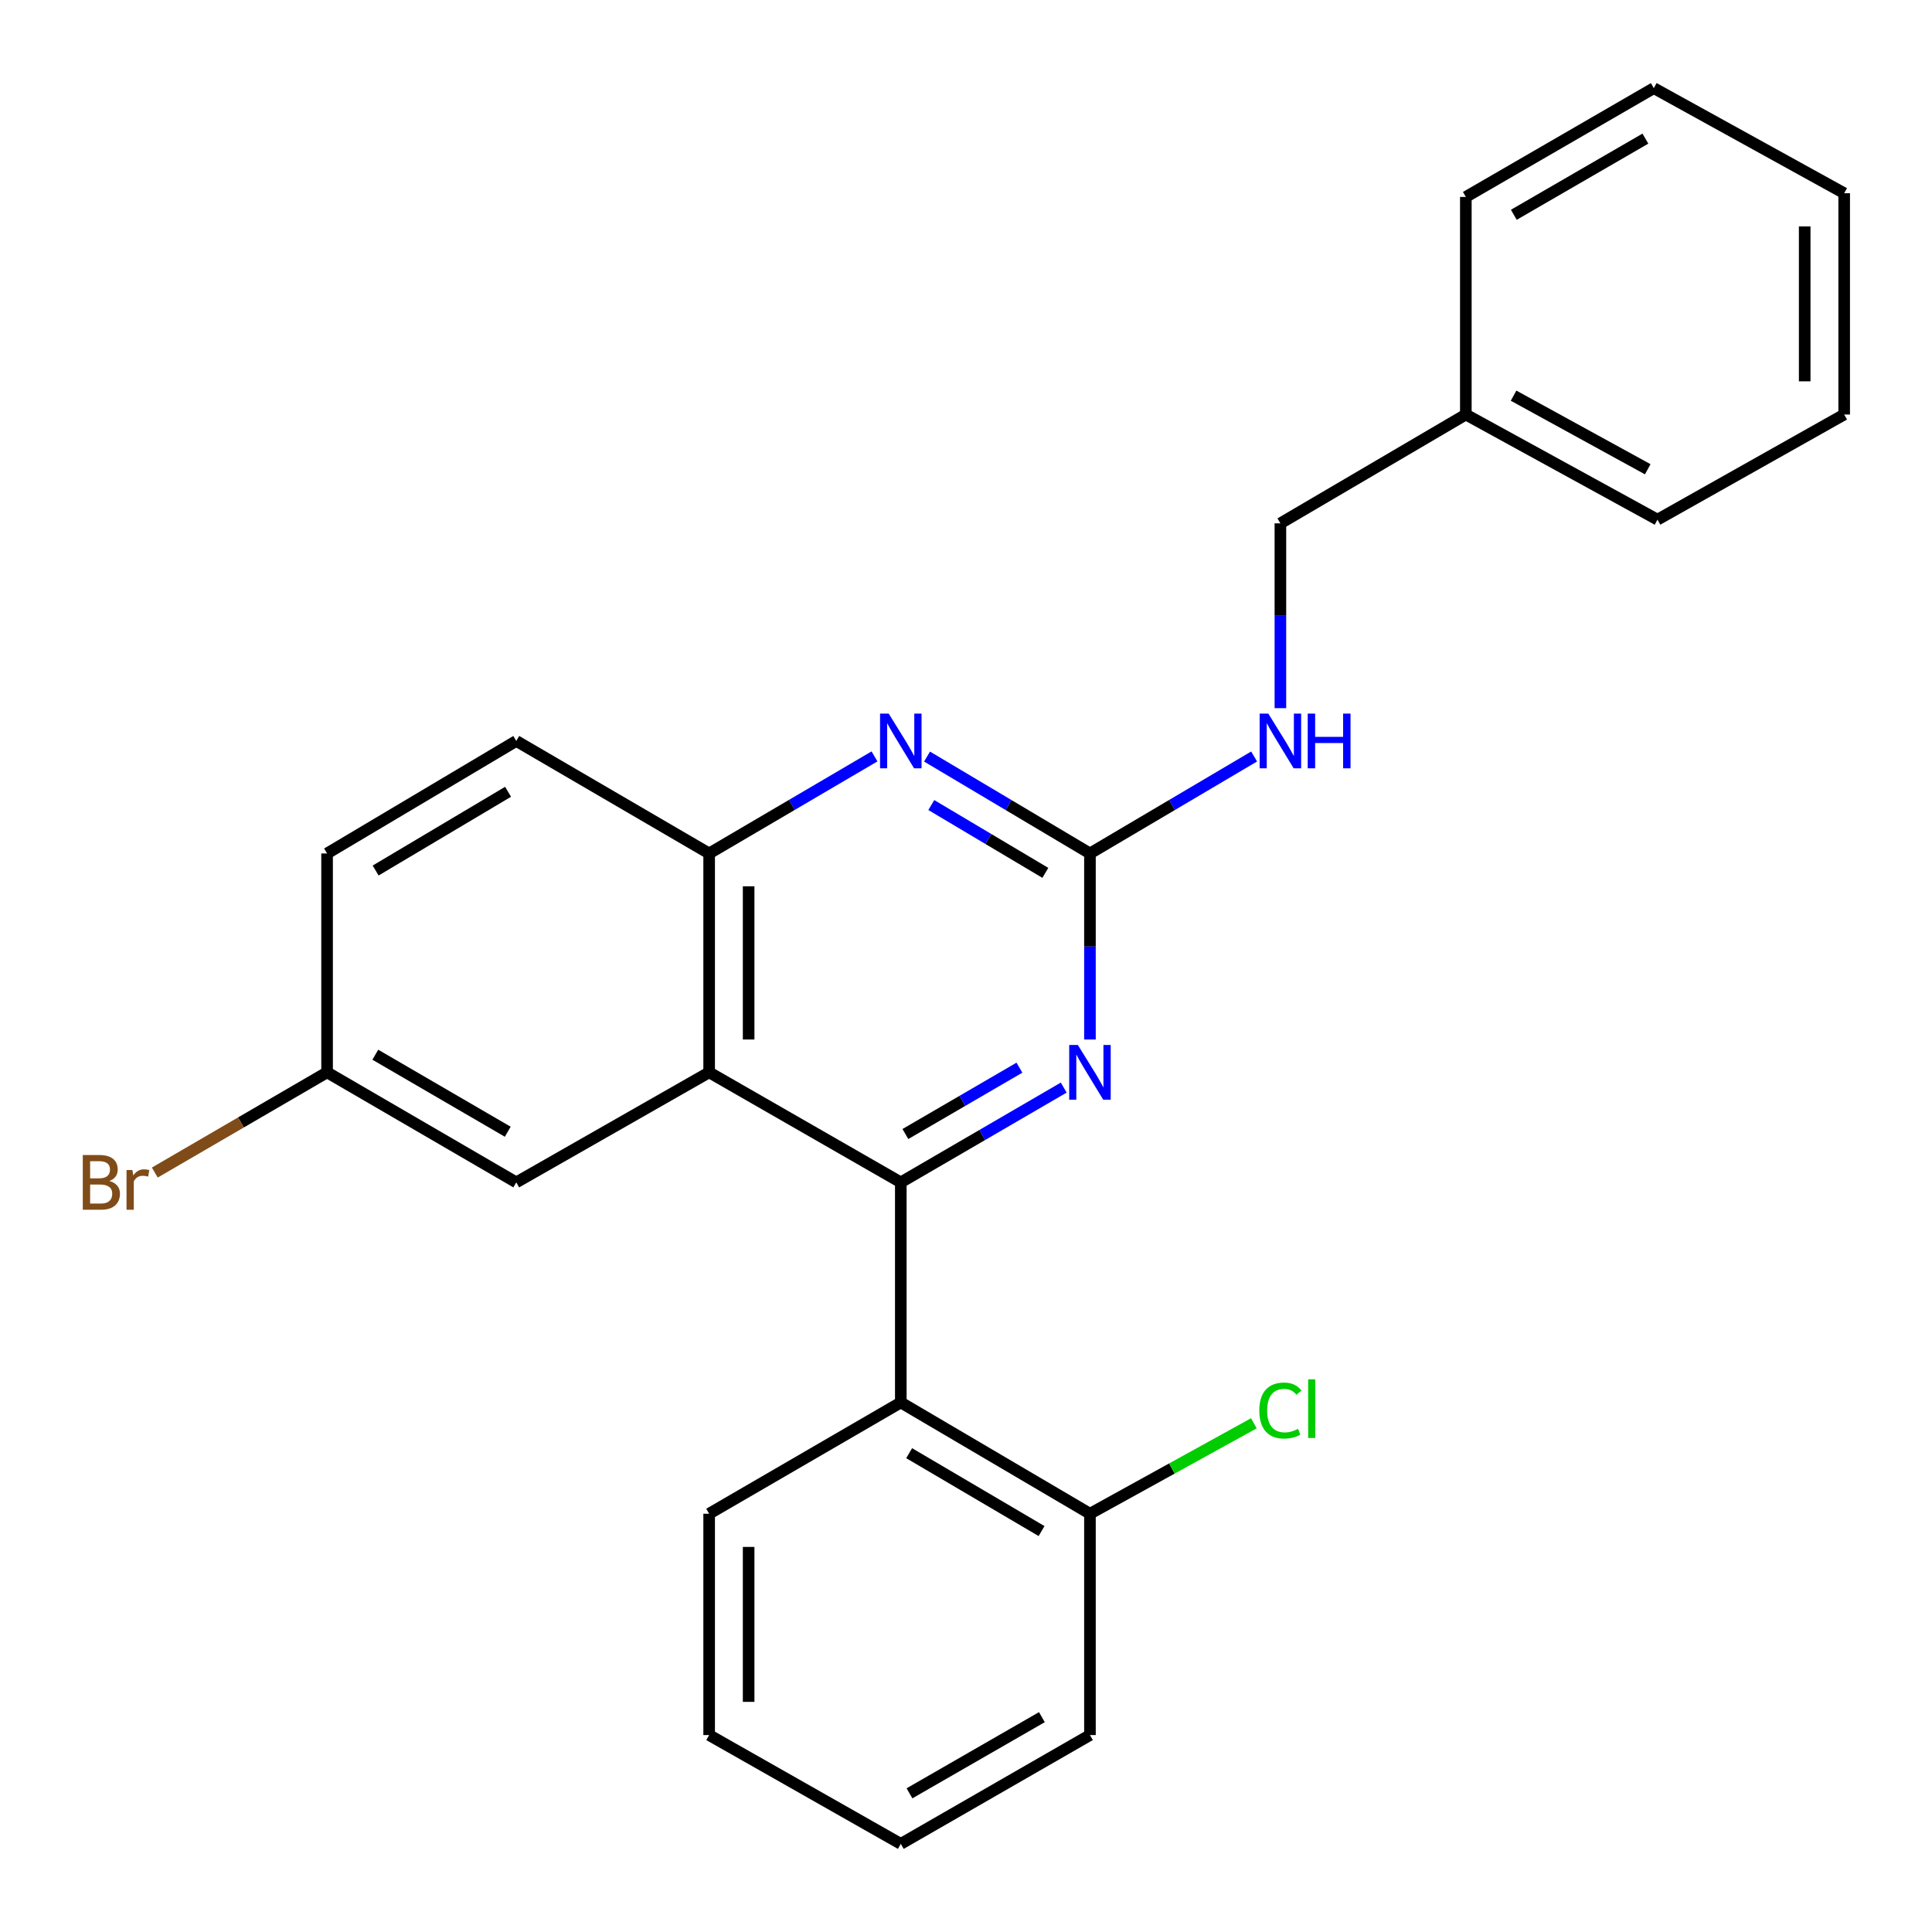 <?xml version='1.0' encoding='iso-8859-1'?>
<svg version='1.1' baseProfile='full'
              xmlns='http://www.w3.org/2000/svg'
                      xmlns:rdkit='http://www.rdkit.org/xml'
                      xmlns:xlink='http://www.w3.org/1999/xlink'
                  xml:space='preserve'
width='1000px' height='1000px' viewBox='0 0 1000 1000'>
<!-- END OF HEADER -->
<rect style='opacity:1.0;fill:#FFFFFF;stroke:none' width='1000' height='1000' x='0' y='0'> </rect>
<path class='bond-0' d='M 466.253,611.995 L 367.055,555.038' style='fill:none;fill-rule:evenodd;stroke:#000000;stroke-width:6px;stroke-linecap:butt;stroke-linejoin:miter;stroke-opacity:1' />
<path class='bond-1' d='M 466.253,611.995 L 508.419,587.465' style='fill:none;fill-rule:evenodd;stroke:#000000;stroke-width:6px;stroke-linecap:butt;stroke-linejoin:miter;stroke-opacity:1' />
<path class='bond-1' d='M 508.419,587.465 L 550.585,562.934' style='fill:none;fill-rule:evenodd;stroke:#0000FF;stroke-width:6px;stroke-linecap:butt;stroke-linejoin:miter;stroke-opacity:1' />
<path class='bond-1' d='M 468.625,586.969 L 498.141,569.798' style='fill:none;fill-rule:evenodd;stroke:#000000;stroke-width:6px;stroke-linecap:butt;stroke-linejoin:miter;stroke-opacity:1' />
<path class='bond-1' d='M 498.141,569.798 L 527.657,552.626' style='fill:none;fill-rule:evenodd;stroke:#0000FF;stroke-width:6px;stroke-linecap:butt;stroke-linejoin:miter;stroke-opacity:1' />
<path class='bond-3' d='M 466.253,611.995 L 466.253,725.91' style='fill:none;fill-rule:evenodd;stroke:#000000;stroke-width:6px;stroke-linecap:butt;stroke-linejoin:miter;stroke-opacity:1' />
<path class='bond-5' d='M 367.055,555.038 L 367.055,441.748' style='fill:none;fill-rule:evenodd;stroke:#000000;stroke-width:6px;stroke-linecap:butt;stroke-linejoin:miter;stroke-opacity:1' />
<path class='bond-5' d='M 387.494,538.045 L 387.494,458.742' style='fill:none;fill-rule:evenodd;stroke:#000000;stroke-width:6px;stroke-linecap:butt;stroke-linejoin:miter;stroke-opacity:1' />
<path class='bond-7' d='M 367.055,555.038 L 267.221,611.995' style='fill:none;fill-rule:evenodd;stroke:#000000;stroke-width:6px;stroke-linecap:butt;stroke-linejoin:miter;stroke-opacity:1' />
<path class='bond-2' d='M 564.157,538.046 L 564.157,489.897' style='fill:none;fill-rule:evenodd;stroke:#0000FF;stroke-width:6px;stroke-linecap:butt;stroke-linejoin:miter;stroke-opacity:1' />
<path class='bond-2' d='M 564.157,489.897 L 564.157,441.748' style='fill:none;fill-rule:evenodd;stroke:#000000;stroke-width:6px;stroke-linecap:butt;stroke-linejoin:miter;stroke-opacity:1' />
<path class='bond-4' d='M 564.157,441.748 L 521.999,416.675' style='fill:none;fill-rule:evenodd;stroke:#000000;stroke-width:6px;stroke-linecap:butt;stroke-linejoin:miter;stroke-opacity:1' />
<path class='bond-4' d='M 521.999,416.675 L 479.841,391.601' style='fill:none;fill-rule:evenodd;stroke:#0000FF;stroke-width:6px;stroke-linecap:butt;stroke-linejoin:miter;stroke-opacity:1' />
<path class='bond-4' d='M 541.062,451.793 L 511.551,434.242' style='fill:none;fill-rule:evenodd;stroke:#000000;stroke-width:6px;stroke-linecap:butt;stroke-linejoin:miter;stroke-opacity:1' />
<path class='bond-4' d='M 511.551,434.242 L 482.04,416.69' style='fill:none;fill-rule:evenodd;stroke:#0000FF;stroke-width:6px;stroke-linecap:butt;stroke-linejoin:miter;stroke-opacity:1' />
<path class='bond-6' d='M 564.157,441.748 L 606.643,416.651' style='fill:none;fill-rule:evenodd;stroke:#000000;stroke-width:6px;stroke-linecap:butt;stroke-linejoin:miter;stroke-opacity:1' />
<path class='bond-6' d='M 606.643,416.651 L 649.128,391.554' style='fill:none;fill-rule:evenodd;stroke:#0000FF;stroke-width:6px;stroke-linecap:butt;stroke-linejoin:miter;stroke-opacity:1' />
<path class='bond-8' d='M 466.253,725.91 L 564.157,783.503' style='fill:none;fill-rule:evenodd;stroke:#000000;stroke-width:6px;stroke-linecap:butt;stroke-linejoin:miter;stroke-opacity:1' />
<path class='bond-8' d='M 470.575,752.166 L 539.108,792.481' style='fill:none;fill-rule:evenodd;stroke:#000000;stroke-width:6px;stroke-linecap:butt;stroke-linejoin:miter;stroke-opacity:1' />
<path class='bond-15' d='M 466.253,725.91 L 367.055,783.503' style='fill:none;fill-rule:evenodd;stroke:#000000;stroke-width:6px;stroke-linecap:butt;stroke-linejoin:miter;stroke-opacity:1' />
<path class='bond-25' d='M 452.638,391.512 L 409.846,416.63' style='fill:none;fill-rule:evenodd;stroke:#0000FF;stroke-width:6px;stroke-linecap:butt;stroke-linejoin:miter;stroke-opacity:1' />
<path class='bond-25' d='M 409.846,416.63 L 367.055,441.748' style='fill:none;fill-rule:evenodd;stroke:#000000;stroke-width:6px;stroke-linecap:butt;stroke-linejoin:miter;stroke-opacity:1' />
<path class='bond-9' d='M 367.055,441.748 L 267.221,383.519' style='fill:none;fill-rule:evenodd;stroke:#000000;stroke-width:6px;stroke-linecap:butt;stroke-linejoin:miter;stroke-opacity:1' />
<path class='bond-11' d='M 662.731,366.544 L 662.731,318.716' style='fill:none;fill-rule:evenodd;stroke:#0000FF;stroke-width:6px;stroke-linecap:butt;stroke-linejoin:miter;stroke-opacity:1' />
<path class='bond-11' d='M 662.731,318.716 L 662.731,270.888' style='fill:none;fill-rule:evenodd;stroke:#000000;stroke-width:6px;stroke-linecap:butt;stroke-linejoin:miter;stroke-opacity:1' />
<path class='bond-10' d='M 267.221,611.995 L 169.295,555.038' style='fill:none;fill-rule:evenodd;stroke:#000000;stroke-width:6px;stroke-linecap:butt;stroke-linejoin:miter;stroke-opacity:1' />
<path class='bond-10' d='M 262.808,585.784 L 194.26,545.914' style='fill:none;fill-rule:evenodd;stroke:#000000;stroke-width:6px;stroke-linecap:butt;stroke-linejoin:miter;stroke-opacity:1' />
<path class='bond-12' d='M 564.157,783.503 L 606.577,760.097' style='fill:none;fill-rule:evenodd;stroke:#000000;stroke-width:6px;stroke-linecap:butt;stroke-linejoin:miter;stroke-opacity:1' />
<path class='bond-12' d='M 606.577,760.097 L 648.996,736.69' style='fill:none;fill-rule:evenodd;stroke:#00CC00;stroke-width:6px;stroke-linecap:butt;stroke-linejoin:miter;stroke-opacity:1' />
<path class='bond-17' d='M 564.157,783.503 L 564.157,898.065' style='fill:none;fill-rule:evenodd;stroke:#000000;stroke-width:6px;stroke-linecap:butt;stroke-linejoin:miter;stroke-opacity:1' />
<path class='bond-27' d='M 267.221,383.519 L 169.295,441.748' style='fill:none;fill-rule:evenodd;stroke:#000000;stroke-width:6px;stroke-linecap:butt;stroke-linejoin:miter;stroke-opacity:1' />
<path class='bond-27' d='M 262.978,409.822 L 194.43,450.582' style='fill:none;fill-rule:evenodd;stroke:#000000;stroke-width:6px;stroke-linecap:butt;stroke-linejoin:miter;stroke-opacity:1' />
<path class='bond-13' d='M 169.295,555.038 L 169.295,441.748' style='fill:none;fill-rule:evenodd;stroke:#000000;stroke-width:6px;stroke-linecap:butt;stroke-linejoin:miter;stroke-opacity:1' />
<path class='bond-14' d='M 169.295,555.038 L 124.709,580.977' style='fill:none;fill-rule:evenodd;stroke:#000000;stroke-width:6px;stroke-linecap:butt;stroke-linejoin:miter;stroke-opacity:1' />
<path class='bond-14' d='M 124.709,580.977 L 80.123,606.916' style='fill:none;fill-rule:evenodd;stroke:#7F4C19;stroke-width:6px;stroke-linecap:butt;stroke-linejoin:miter;stroke-opacity:1' />
<path class='bond-16' d='M 662.731,270.888 L 758.715,214.555' style='fill:none;fill-rule:evenodd;stroke:#000000;stroke-width:6px;stroke-linecap:butt;stroke-linejoin:miter;stroke-opacity:1' />
<path class='bond-20' d='M 367.055,783.503 L 367.055,898.065' style='fill:none;fill-rule:evenodd;stroke:#000000;stroke-width:6px;stroke-linecap:butt;stroke-linejoin:miter;stroke-opacity:1' />
<path class='bond-20' d='M 387.494,800.687 L 387.494,880.88' style='fill:none;fill-rule:evenodd;stroke:#000000;stroke-width:6px;stroke-linecap:butt;stroke-linejoin:miter;stroke-opacity:1' />
<path class='bond-18' d='M 758.715,214.555 L 857.914,268.969' style='fill:none;fill-rule:evenodd;stroke:#000000;stroke-width:6px;stroke-linecap:butt;stroke-linejoin:miter;stroke-opacity:1' />
<path class='bond-18' d='M 783.425,204.797 L 852.864,242.887' style='fill:none;fill-rule:evenodd;stroke:#000000;stroke-width:6px;stroke-linecap:butt;stroke-linejoin:miter;stroke-opacity:1' />
<path class='bond-19' d='M 758.715,214.555 L 758.715,101.935' style='fill:none;fill-rule:evenodd;stroke:#000000;stroke-width:6px;stroke-linecap:butt;stroke-linejoin:miter;stroke-opacity:1' />
<path class='bond-26' d='M 564.157,898.065 L 466.253,954.386' style='fill:none;fill-rule:evenodd;stroke:#000000;stroke-width:6px;stroke-linecap:butt;stroke-linejoin:miter;stroke-opacity:1' />
<path class='bond-26' d='M 539.279,888.796 L 470.747,928.221' style='fill:none;fill-rule:evenodd;stroke:#000000;stroke-width:6px;stroke-linecap:butt;stroke-linejoin:miter;stroke-opacity:1' />
<path class='bond-23' d='M 857.914,268.969 L 954.545,214.555' style='fill:none;fill-rule:evenodd;stroke:#000000;stroke-width:6px;stroke-linecap:butt;stroke-linejoin:miter;stroke-opacity:1' />
<path class='bond-22' d='M 758.715,101.935 L 856.006,45.614' style='fill:none;fill-rule:evenodd;stroke:#000000;stroke-width:6px;stroke-linecap:butt;stroke-linejoin:miter;stroke-opacity:1' />
<path class='bond-22' d='M 783.549,111.176 L 851.652,71.751' style='fill:none;fill-rule:evenodd;stroke:#000000;stroke-width:6px;stroke-linecap:butt;stroke-linejoin:miter;stroke-opacity:1' />
<path class='bond-21' d='M 367.055,898.065 L 466.253,954.386' style='fill:none;fill-rule:evenodd;stroke:#000000;stroke-width:6px;stroke-linecap:butt;stroke-linejoin:miter;stroke-opacity:1' />
<path class='bond-24' d='M 856.006,45.614 L 954.545,100.016' style='fill:none;fill-rule:evenodd;stroke:#000000;stroke-width:6px;stroke-linecap:butt;stroke-linejoin:miter;stroke-opacity:1' />
<path class='bond-28' d='M 954.545,214.555 L 954.545,100.016' style='fill:none;fill-rule:evenodd;stroke:#000000;stroke-width:6px;stroke-linecap:butt;stroke-linejoin:miter;stroke-opacity:1' />
<path class='bond-28' d='M 934.106,197.375 L 934.106,117.197' style='fill:none;fill-rule:evenodd;stroke:#000000;stroke-width:6px;stroke-linecap:butt;stroke-linejoin:miter;stroke-opacity:1' />
<path  class='atom-2' d='M 557.897 540.878
L 567.177 555.878
Q 568.097 557.358, 569.577 560.038
Q 571.057 562.718, 571.137 562.878
L 571.137 540.878
L 574.897 540.878
L 574.897 569.198
L 571.017 569.198
L 561.057 552.798
Q 559.897 550.878, 558.657 548.678
Q 557.457 546.478, 557.097 545.798
L 557.097 569.198
L 553.417 569.198
L 553.417 540.878
L 557.897 540.878
' fill='#0000FF'/>
<path  class='atom-5' d='M 459.993 369.359
L 469.273 384.359
Q 470.193 385.839, 471.673 388.519
Q 473.153 391.199, 473.233 391.359
L 473.233 369.359
L 476.993 369.359
L 476.993 397.679
L 473.113 397.679
L 463.153 381.279
Q 461.993 379.359, 460.753 377.159
Q 459.553 374.959, 459.193 374.279
L 459.193 397.679
L 455.513 397.679
L 455.513 369.359
L 459.993 369.359
' fill='#0000FF'/>
<path  class='atom-7' d='M 656.471 369.359
L 665.751 384.359
Q 666.671 385.839, 668.151 388.519
Q 669.631 391.199, 669.711 391.359
L 669.711 369.359
L 673.471 369.359
L 673.471 397.679
L 669.591 397.679
L 659.631 381.279
Q 658.471 379.359, 657.231 377.159
Q 656.031 374.959, 655.671 374.279
L 655.671 397.679
L 651.991 397.679
L 651.991 369.359
L 656.471 369.359
' fill='#0000FF'/>
<path  class='atom-7' d='M 676.871 369.359
L 680.711 369.359
L 680.711 381.399
L 695.191 381.399
L 695.191 369.359
L 699.031 369.359
L 699.031 397.679
L 695.191 397.679
L 695.191 384.599
L 680.711 384.599
L 680.711 397.679
L 676.871 397.679
L 676.871 369.359
' fill='#0000FF'/>
<path  class='atom-13' d='M 651.811 730.092
Q 651.811 723.052, 655.091 719.372
Q 658.411 715.652, 664.691 715.652
Q 670.531 715.652, 673.651 719.772
L 671.011 721.932
Q 668.731 718.932, 664.691 718.932
Q 660.411 718.932, 658.131 721.812
Q 655.891 724.652, 655.891 730.092
Q 655.891 735.692, 658.211 738.572
Q 660.571 741.452, 665.131 741.452
Q 668.251 741.452, 671.891 739.572
L 673.011 742.572
Q 671.531 743.532, 669.291 744.092
Q 667.051 744.652, 664.571 744.652
Q 658.411 744.652, 655.091 740.892
Q 651.811 737.132, 651.811 730.092
' fill='#00CC00'/>
<path  class='atom-13' d='M 677.091 713.932
L 680.771 713.932
L 680.771 744.292
L 677.091 744.292
L 677.091 713.932
' fill='#00CC00'/>
<path  class='atom-15' d='M 56.611 611.275
Q 59.331 612.035, 60.691 613.715
Q 62.091 615.355, 62.091 617.795
Q 62.091 621.715, 59.571 623.955
Q 57.091 626.155, 52.371 626.155
L 42.851 626.155
L 42.851 597.835
L 51.211 597.835
Q 56.051 597.835, 58.491 599.795
Q 60.931 601.755, 60.931 605.355
Q 60.931 609.635, 56.611 611.275
M 46.651 601.035
L 46.651 609.915
L 51.211 609.915
Q 54.011 609.915, 55.451 608.795
Q 56.931 607.635, 56.931 605.355
Q 56.931 601.035, 51.211 601.035
L 46.651 601.035
M 52.371 622.955
Q 55.131 622.955, 56.611 621.635
Q 58.091 620.315, 58.091 617.795
Q 58.091 615.475, 56.451 614.315
Q 54.851 613.115, 51.771 613.115
L 46.651 613.115
L 46.651 622.955
L 52.371 622.955
' fill='#7F4C19'/>
<path  class='atom-15' d='M 68.531 605.595
L 68.971 608.435
Q 71.131 605.235, 74.651 605.235
Q 75.771 605.235, 77.291 605.635
L 76.691 608.995
Q 74.971 608.595, 74.011 608.595
Q 72.331 608.595, 71.211 609.275
Q 70.131 609.915, 69.251 611.475
L 69.251 626.155
L 65.491 626.155
L 65.491 605.595
L 68.531 605.595
' fill='#7F4C19'/>
</svg>
